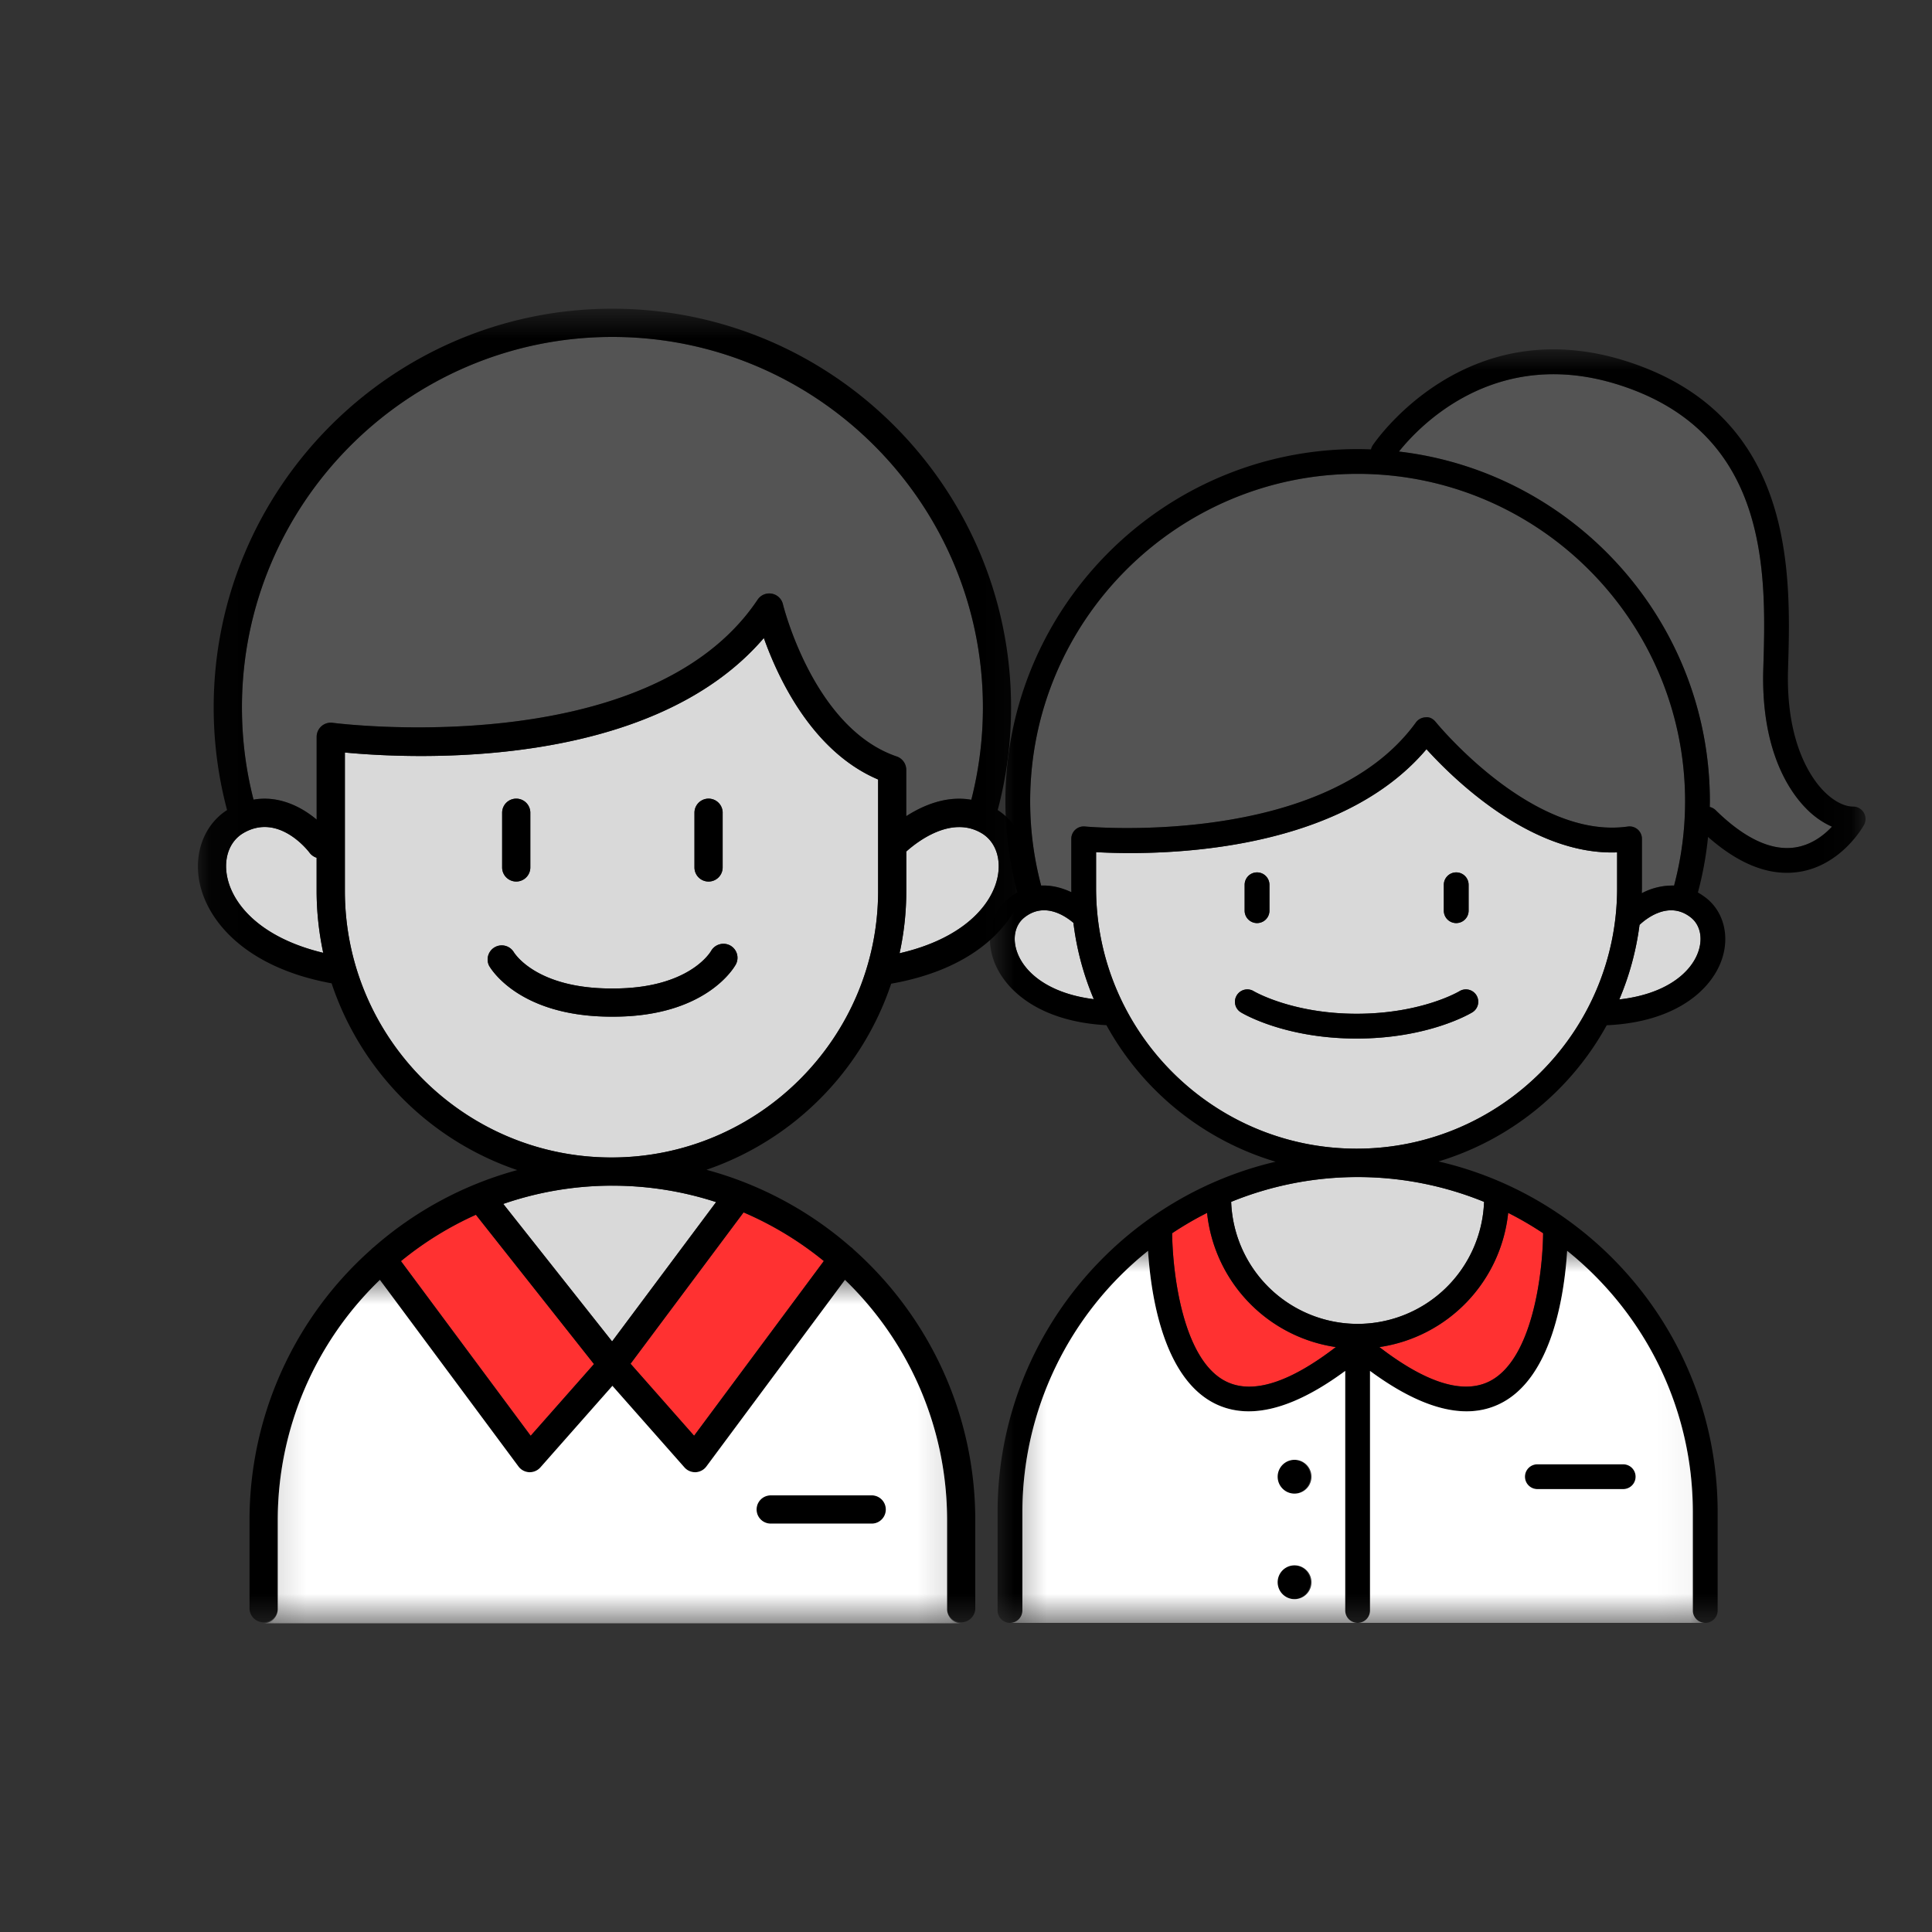 <svg width="60" height="60" viewBox="0 0 60 60" fill="none" xmlns="http://www.w3.org/2000/svg"><rect x="0" y="0" width="60" height="60" fill="#333333" stroke="none"/><g clip-path="url(#a)"><path d="M19.018 36.821c-1.186 0-2.325.2-3.389.568l3.38 4.27 3.229-4.327a10.4 10.4 0 0 0-3.22-.51m3.66-7.458a.443.443 0 0 0-.594.168c-.028.048-.696 1.167-3.038 1.167h-.055c-2.343 0-3.012-1.094-3.038-1.134a.438.438 0 0 0-.767.42c.035.067.907 1.589 3.805 1.589h.055c2.901 0 3.77-1.556 3.806-1.623a.436.436 0 0 0-.174-.587m-7.084-2.425a.437.437 0 0 0 .875 0V25.24a.437.437 0 0 0-.875 0zm5.974 0a.437.437 0 0 0 .875 0V25.24a.437.437 0 1 0-.875 0zm5.702-2.73v3.458c0 4.565-3.715 8.28-8.28 8.28-4.566 0-8.28-3.715-8.28-8.28V23.37c2.011.193 9.46.587 13.012-3.556.444 1.249 1.505 3.528 3.548 4.394M9.833 27.666v-1.029a.44.44 0 0 1-.218-.154c-.04-.054-.963-1.256-2.06-.61-.42.249-.613.762-.503 1.34.165.873 1.041 1.912 2.987 2.378a9.2 9.2 0 0 1-.206-1.925m21.152-.453c-.167.882-1.06 1.932-3.048 2.391a9 9 0 0 0 .208-1.938v-1.222c.35-.313 1.4-1.123 2.336-.57.42.248.614.761.504 1.34" fill="#D9D9D9"/><path d="M30.525 21.97c0 .972-.123 1.934-.36 2.866-.781-.136-1.506.179-2.02.51v-1.439a.44.44 0 0 0-.297-.415c-2.582-.878-3.523-4.686-3.533-4.724a.436.436 0 0 0-.789-.142c-3.395 5.066-13.099 3.836-13.196 3.821a.44.44 0 0 0-.347.104.44.44 0 0 0-.15.33v2.572c-.483-.406-1.18-.755-1.96-.62-.24-.93-.36-1.892-.36-2.863 0-6.344 5.161-11.506 11.505-11.506s11.507 5.162 11.507 11.506" fill="#545454"/><path d="m23.091 37.653-3.509 4.7 1.973 2.235 4.029-5.425a10.4 10.4 0 0 0-2.493-1.51m-4.644 4.708-1.965 2.227-4.029-5.424a10.4 10.4 0 0 1 2.327-1.439z" fill="#FF3131"/><mask id="b" style="mask-type:luminance" maskUnits="userSpaceOnUse" x="6" y="9" width="26" height="42"><path d="M6.074 9.588h25.852V50.42H6.074z" fill="#fff"/></mask><g mask="url(#b)"><path d="M22.852 29.95c-.036.067-.905 1.623-3.806 1.623h-.055c-2.898 0-3.77-1.522-3.805-1.588a.438.438 0 0 1 .767-.42c.026.04.695 1.133 3.038 1.133h.055c2.342 0 3.01-1.119 3.038-1.167a.443.443 0 0 1 .594-.168.437.437 0 0 1 .174.588m-.41-4.71v1.699a.437.437 0 0 1-.875 0v-1.7a.437.437 0 1 1 .876 0m-5.973 0v1.699a.437.437 0 0 1-.875 0V25.24a.437.437 0 0 1 .875 0m11.06 21.639a.44.44 0 0 1-.439.438h-3.155a.438.438 0 1 1 0-.877h3.156a.44.44 0 0 1 .438.439m3.456-19.665c-.167.881-1.06 1.932-3.049 2.39a9 9 0 0 0 .209-1.938v-1.221c.35-.313 1.4-1.124 2.336-.571.42.248.613.762.504 1.34m-6.67-8.445a.436.436 0 0 0-.79-.142c-3.394 5.066-13.098 3.835-13.195 3.82a.44.44 0 0 0-.347.105.44.44 0 0 0-.15.33v2.571c-.483-.406-1.18-.755-1.96-.62-.24-.93-.36-1.891-.36-2.862 0-6.345 5.16-11.507 11.505-11.507s11.506 5.162 11.506 11.507c0 .972-.122 1.933-.36 2.866-.78-.136-1.505.178-2.02.509v-1.438a.44.44 0 0 0-.296-.415c-2.582-.878-3.523-4.686-3.533-4.724m2.955 8.897c0 4.566-3.715 8.28-8.28 8.28-4.566 0-8.28-3.714-8.28-8.28V23.37c2.011.193 9.46.587 13.011-3.556.444 1.25 1.506 3.528 3.549 4.394zm-5.032 9.667-3.23 4.326-3.379-4.27a10.4 10.4 0 0 1 3.39-.567c1.123 0 2.204.18 3.219.51m3.346 1.83-4.029 5.426-1.973-2.236 3.51-4.7c.902.387 1.74.898 2.492 1.51M16.48 44.59l-4.028-5.424a10.4 10.4 0 0 1 2.327-1.44l3.667 4.637zM7.052 27.214c-.11-.578.083-1.092.504-1.34 1.096-.646 2.02.556 2.058.609a.44.44 0 0 0 .219.155v1.028c0 .66.073 1.304.205 1.925-1.945-.466-2.82-1.505-2.986-2.378m23.933-2.056c.275-1.035.415-2.107.415-3.187 0-6.828-5.554-12.383-12.382-12.383S6.636 15.143 6.636 21.97c0 1.082.14 2.152.416 3.187-.696.446-1.033 1.308-.861 2.218.231 1.22 1.433 2.674 4.107 3.163a9.2 9.2 0 0 0 5.766 5.8 11.2 11.2 0 0 0-4.46 2.397l-.01.006a.5.5 0 0 0-.068.063 11.24 11.24 0 0 0-3.777 8.41v2.759a.439.439 0 0 0 .876 0v-2.759c0-2.928 1.217-5.576 3.172-7.467l4.304 5.797c.079.105.201.17.333.176h.018a.44.44 0 0 0 .329-.148l2.237-2.534 2.238 2.534a.44.44 0 0 0 .328.149l.019-.001a.44.44 0 0 0 .332-.176l4.305-5.797a10.36 10.36 0 0 1 3.172 7.467v2.759a.439.439 0 0 0 .876 0v-2.759c0-3.34-1.461-6.344-3.778-8.41a.5.5 0 0 0-.068-.063q-.004-.004-.01-.005a11.26 11.26 0 0 0-4.492-2.407 9.2 9.2 0 0 0 5.737-5.78c2.716-.478 3.935-1.945 4.169-3.174.172-.91-.166-1.772-.861-2.218" fill="#000"/></g><mask id="c" style="mask-type:luminance" maskUnits="userSpaceOnUse" x="8" y="39" width="22" height="12"><path d="M8.148 39.704h21.704v10.718H8.148z" fill="#fff"/></mask><g mask="url(#c)"><path d="M27.09 47.317h-3.155a.438.438 0 1 1 0-.877h3.156a.439.439 0 0 1 0 .877m2.322 2.657v-2.759c0-2.928-1.217-5.576-3.172-7.467l-4.304 5.796a.44.44 0 0 1-.333.177h-.019a.44.44 0 0 1-.328-.148l-2.238-2.534-2.237 2.534a.44.44 0 0 1-.328.148h-.019a.44.44 0 0 1-.333-.177l-4.304-5.796a10.36 10.36 0 0 0-3.172 7.467v2.759a.44.44 0 0 1-.438.438H29.85a.44.44 0 0 1-.438-.438" fill="#fff"/></g><path d="M46.838 37.667a4.71 4.71 0 0 1-3.999 4.168c1.436 1.104 2.574 1.465 3.39 1.077 1.37-.653 1.681-3.388 1.694-4.612q-.522-.349-1.085-.633m-5.353 4.168c-1.434 1.104-2.573 1.467-3.39 1.077-1.366-.651-1.68-3.387-1.693-4.612q.522-.349 1.085-.633a4.71 4.71 0 0 0 3.998 4.168" fill="#FF3131"/><path d="M45.853 30.912a.384.384 0 0 0-.529-.129c-.012.007-1.174.7-3.194.7-2.001 0-3.182-.694-3.193-.7a.383.383 0 0 0-.528.129.383.383 0 0 0 .128.528c.054.033 1.36.813 3.593.813s3.54-.78 3.594-.813a.385.385 0 0 0 .129-.528m-7.2-2.63a.384.384 0 1 0 .77 0v-.804a.385.385 0 0 0-.77 0zm6.186 0a.385.385 0 0 0 .77 0v-.804a.384.384 0 1 0-.77 0zm5.382-1.811v1.111c0 4.462-3.63 8.091-8.09 8.091-4.462 0-8.091-3.629-8.091-8.09v-1.12c1.627.093 7.419.164 10.26-3.196.846.932 3.264 3.306 5.921 3.204m2.29 2.022c-.703-.556-1.442.084-1.594.23a8.8 8.8 0 0 1-.628 2.315c1.487-.17 2.244-.857 2.457-1.494.142-.422.051-.824-.235-1.051m-19.175.167c-.245-.21-.898-.661-1.521-.167-.288.227-.378.63-.236 1.05.21.628.947 1.306 2.39 1.488a8.8 8.8 0 0 1-.633-2.371m12.753 8.664a3.934 3.934 0 0 1-3.927 3.79 3.936 3.936 0 0 1-3.927-3.79 10.4 10.4 0 0 1 3.927-.77c1.39 0 2.715.275 3.927.77" fill="#D9D9D9"/><path d="M42.162 14.717c-5.607 0-10.17 4.562-10.17 10.17 0 .887.117 1.766.342 2.615.338-.014.66.074.938.207l-.002-.127V26.05a.386.386 0 0 1 .423-.383c.074.008 7.45.679 10.28-3.231a.39.39 0 0 1 .303-.159c.123-.017.234.05.31.144.03.036 2.996 3.67 5.966 3.248a.384.384 0 0 1 .44.381v1.532l-.004.158a2.03 2.03 0 0 1 1.002-.237c.226-.85.342-1.73.342-2.617 0-5.607-4.562-10.169-10.17-10.169m14.73 10.957c-.25.266-.637.57-1.152.646-.738.107-1.567-.283-2.46-1.16a.4.4 0 0 0-.182-.1l.003-.174c0-5.598-4.226-10.226-9.656-10.863.636-.797 3.01-3.303 6.857-2.062 4.683 1.508 4.547 5.897 4.458 8.802-.078 2.507.788 3.787 1.312 4.326.257.265.535.464.82.585" fill="#545454"/><mask id="d" style="mask-type:luminance" maskUnits="userSpaceOnUse" x="30" y="10" width="28" height="41"><path d="M30.74 10.815h27.2V50.42h-27.2z" fill="#fff"/></mask><g mask="url(#d)"><path d="M45.853 30.911a.384.384 0 0 0-.529-.128c-.011.007-1.173.7-3.193.7-2.002 0-3.183-.694-3.194-.7a.383.383 0 0 0-.528.128.383.383 0 0 0 .128.528c.054.034 1.36.814 3.593.814s3.54-.78 3.594-.814a.385.385 0 0 0 .129-.528m-.63-3.818a.385.385 0 0 0-.384.385v.804a.385.385 0 0 0 .77 0v-.804a.384.384 0 0 0-.385-.385m-6.186 0a.384.384 0 0 0-.384.385v.804a.384.384 0 1 0 .77 0v-.804a.385.385 0 0 0-.386-.385m17.855-1.42a2.6 2.6 0 0 1-.82-.584c-.524-.54-1.39-1.82-1.312-4.327.09-2.904.225-7.293-4.458-8.801-3.847-1.241-6.22 1.264-6.857 2.062 5.43.636 9.656 5.265 9.656 10.863l-.003.175a.4.4 0 0 1 .181.098c.894.878 1.723 1.267 2.461 1.16.515-.075.903-.38 1.151-.645m-4.381 2.82c-.703-.557-1.442.084-1.594.23a8.8 8.8 0 0 1-.628 2.315c1.487-.17 2.244-.858 2.457-1.495.142-.42.051-.824-.235-1.05m-2.29-2.023c-2.657.102-5.075-2.272-5.92-3.204-2.842 3.361-8.634 3.29-10.261 3.198v1.118c0 4.462 3.63 8.09 8.09 8.09 4.461 0 8.091-3.628 8.091-8.09zm-8.059 10.084a10.4 10.4 0 0 0-3.927.77 3.936 3.936 0 0 0 3.927 3.79 3.934 3.934 0 0 0 3.927-3.79 10.4 10.4 0 0 0-3.927-.77m4.676 1.112a4.71 4.71 0 0 1-3.999 4.168c1.435 1.103 2.574 1.465 3.39 1.077 1.37-.654 1.681-3.388 1.694-4.613q-.522-.348-1.085-.632m-5.353 4.168a4.71 4.71 0 0 1-3.998-4.168q-.563.284-1.085.632c.014 1.225.327 3.961 1.694 4.613.816.39 1.954.026 3.389-1.077M33.969 31.03a8.8 8.8 0 0 1-.633-2.37c-.245-.21-.898-.662-1.521-.168-.288.227-.378.63-.236 1.051.21.628.947 1.305 2.39 1.487m-1.976-6.144c0 .888.116 1.767.341 2.616.338-.015.66.074.938.206l-.002-.126V26.05a.386.386 0 0 1 .423-.383c.074.008 7.45.678 10.28-3.232a.39.39 0 0 1 .303-.158c.123-.018.234.05.31.143.03.036 2.997 3.67 5.966 3.249a.385.385 0 0 1 .44.381v1.532l-.004.157a2.03 2.03 0 0 1 1.002-.237c.226-.85.342-1.73.342-2.616 0-5.608-4.562-10.17-10.17-10.17s-10.169 4.562-10.169 10.17m25.896.733c-.029.052-.711 1.268-2.037 1.461a2.5 2.5 0 0 1-.358.026c-.789.001-1.61-.373-2.449-1.114q-.088.877-.315 1.725.129.072.258.172c.54.427.732 1.173.488 1.899-.314.939-1.419 1.957-3.578 2.052a8.9 8.9 0 0 1-5.224 4.23c4.96 1.142 8.669 5.593 8.669 10.895v3.05a.385.385 0 1 1-.77 0v-3.05c0-3.28-1.526-6.21-3.904-8.12-.082 1.32-.454 3.971-2.108 4.76q-.47.225-1.017.225c-.863 0-1.865-.422-2.997-1.256v7.44a.384.384 0 1 1-.77 0v-7.44c-1.13.834-2.133 1.256-2.997 1.256q-.546 0-1.017-.225c-1.654-.789-2.026-3.44-2.108-4.76a10.4 10.4 0 0 0-3.904 8.12v3.05a.385.385 0 1 1-.77 0v-3.05c0-5.29 3.693-9.73 8.634-10.887a8.9 8.9 0 0 1-5.254-4.24c-2.116-.114-3.201-1.121-3.513-2.05-.243-.726-.052-1.472.489-1.9q.127-.1.258-.172a11 11 0 0 1-.372-2.83c0-6.032 4.907-10.939 10.939-10.939q.208 0 .415.009a.4.4 0 0 1 .05-.121c.028-.044 2.837-4.243 7.911-2.608 5.235 1.687 5.082 6.614 4.991 9.56-.071 2.307.742 3.403 1.096 3.767.304.315.642.495.927.495a.385.385 0 0 1 .337.57M40.204 48.611a.526.526 0 1 0 .001 1.051.526.526 0 0 0 0-1.05m0-3.277a.526.526 0 1 0 .001 1.05.526.526 0 0 0 0-1.05m10.59.526a.385.385 0 0 1-.384.385h-2.666a.385.385 0 0 1 0-.77h2.666c.212 0 .384.172.384.385" fill="#000"/></g><mask id="e" style="mask-type:luminance" maskUnits="userSpaceOnUse" x="31" y="38" width="22" height="13"><path d="M31.333 38.815h21.63V50.42h-21.63z" fill="#fff"/></mask><g mask="url(#e)"><path d="M40.204 46.386a.525.525 0 1 1 0-1.05.525.525 0 0 1 0 1.05m0 3.277a.525.525 0 1 1 0-1.05.525.525 0 0 1 0 1.05m1.573.352v-7.44c-1.13.834-2.133 1.255-2.997 1.255q-.546 0-1.017-.224c-1.654-.79-2.026-3.44-2.109-4.76a10.4 10.4 0 0 0-3.903 8.12v3.049a.385.385 0 0 1-.385.385h10.796a.385.385 0 0 1-.385-.385m8.633-3.77h-2.666a.385.385 0 0 1 0-.77h2.666a.385.385 0 0 1 0 .77m2.163 3.77v-3.05c0-3.279-1.526-6.21-3.904-8.12-.082 1.32-.454 3.972-2.108 4.76q-.47.225-1.017.225c-.863 0-1.866-.421-2.997-1.255v7.44a.384.384 0 0 1-.385.385h10.795a.385.385 0 0 1-.385-.385" fill="#fff"/></g></g><defs><clipPath id="a"><path fill="#fff" d="M0 0h60v60H0z"/></clipPath></defs></svg>